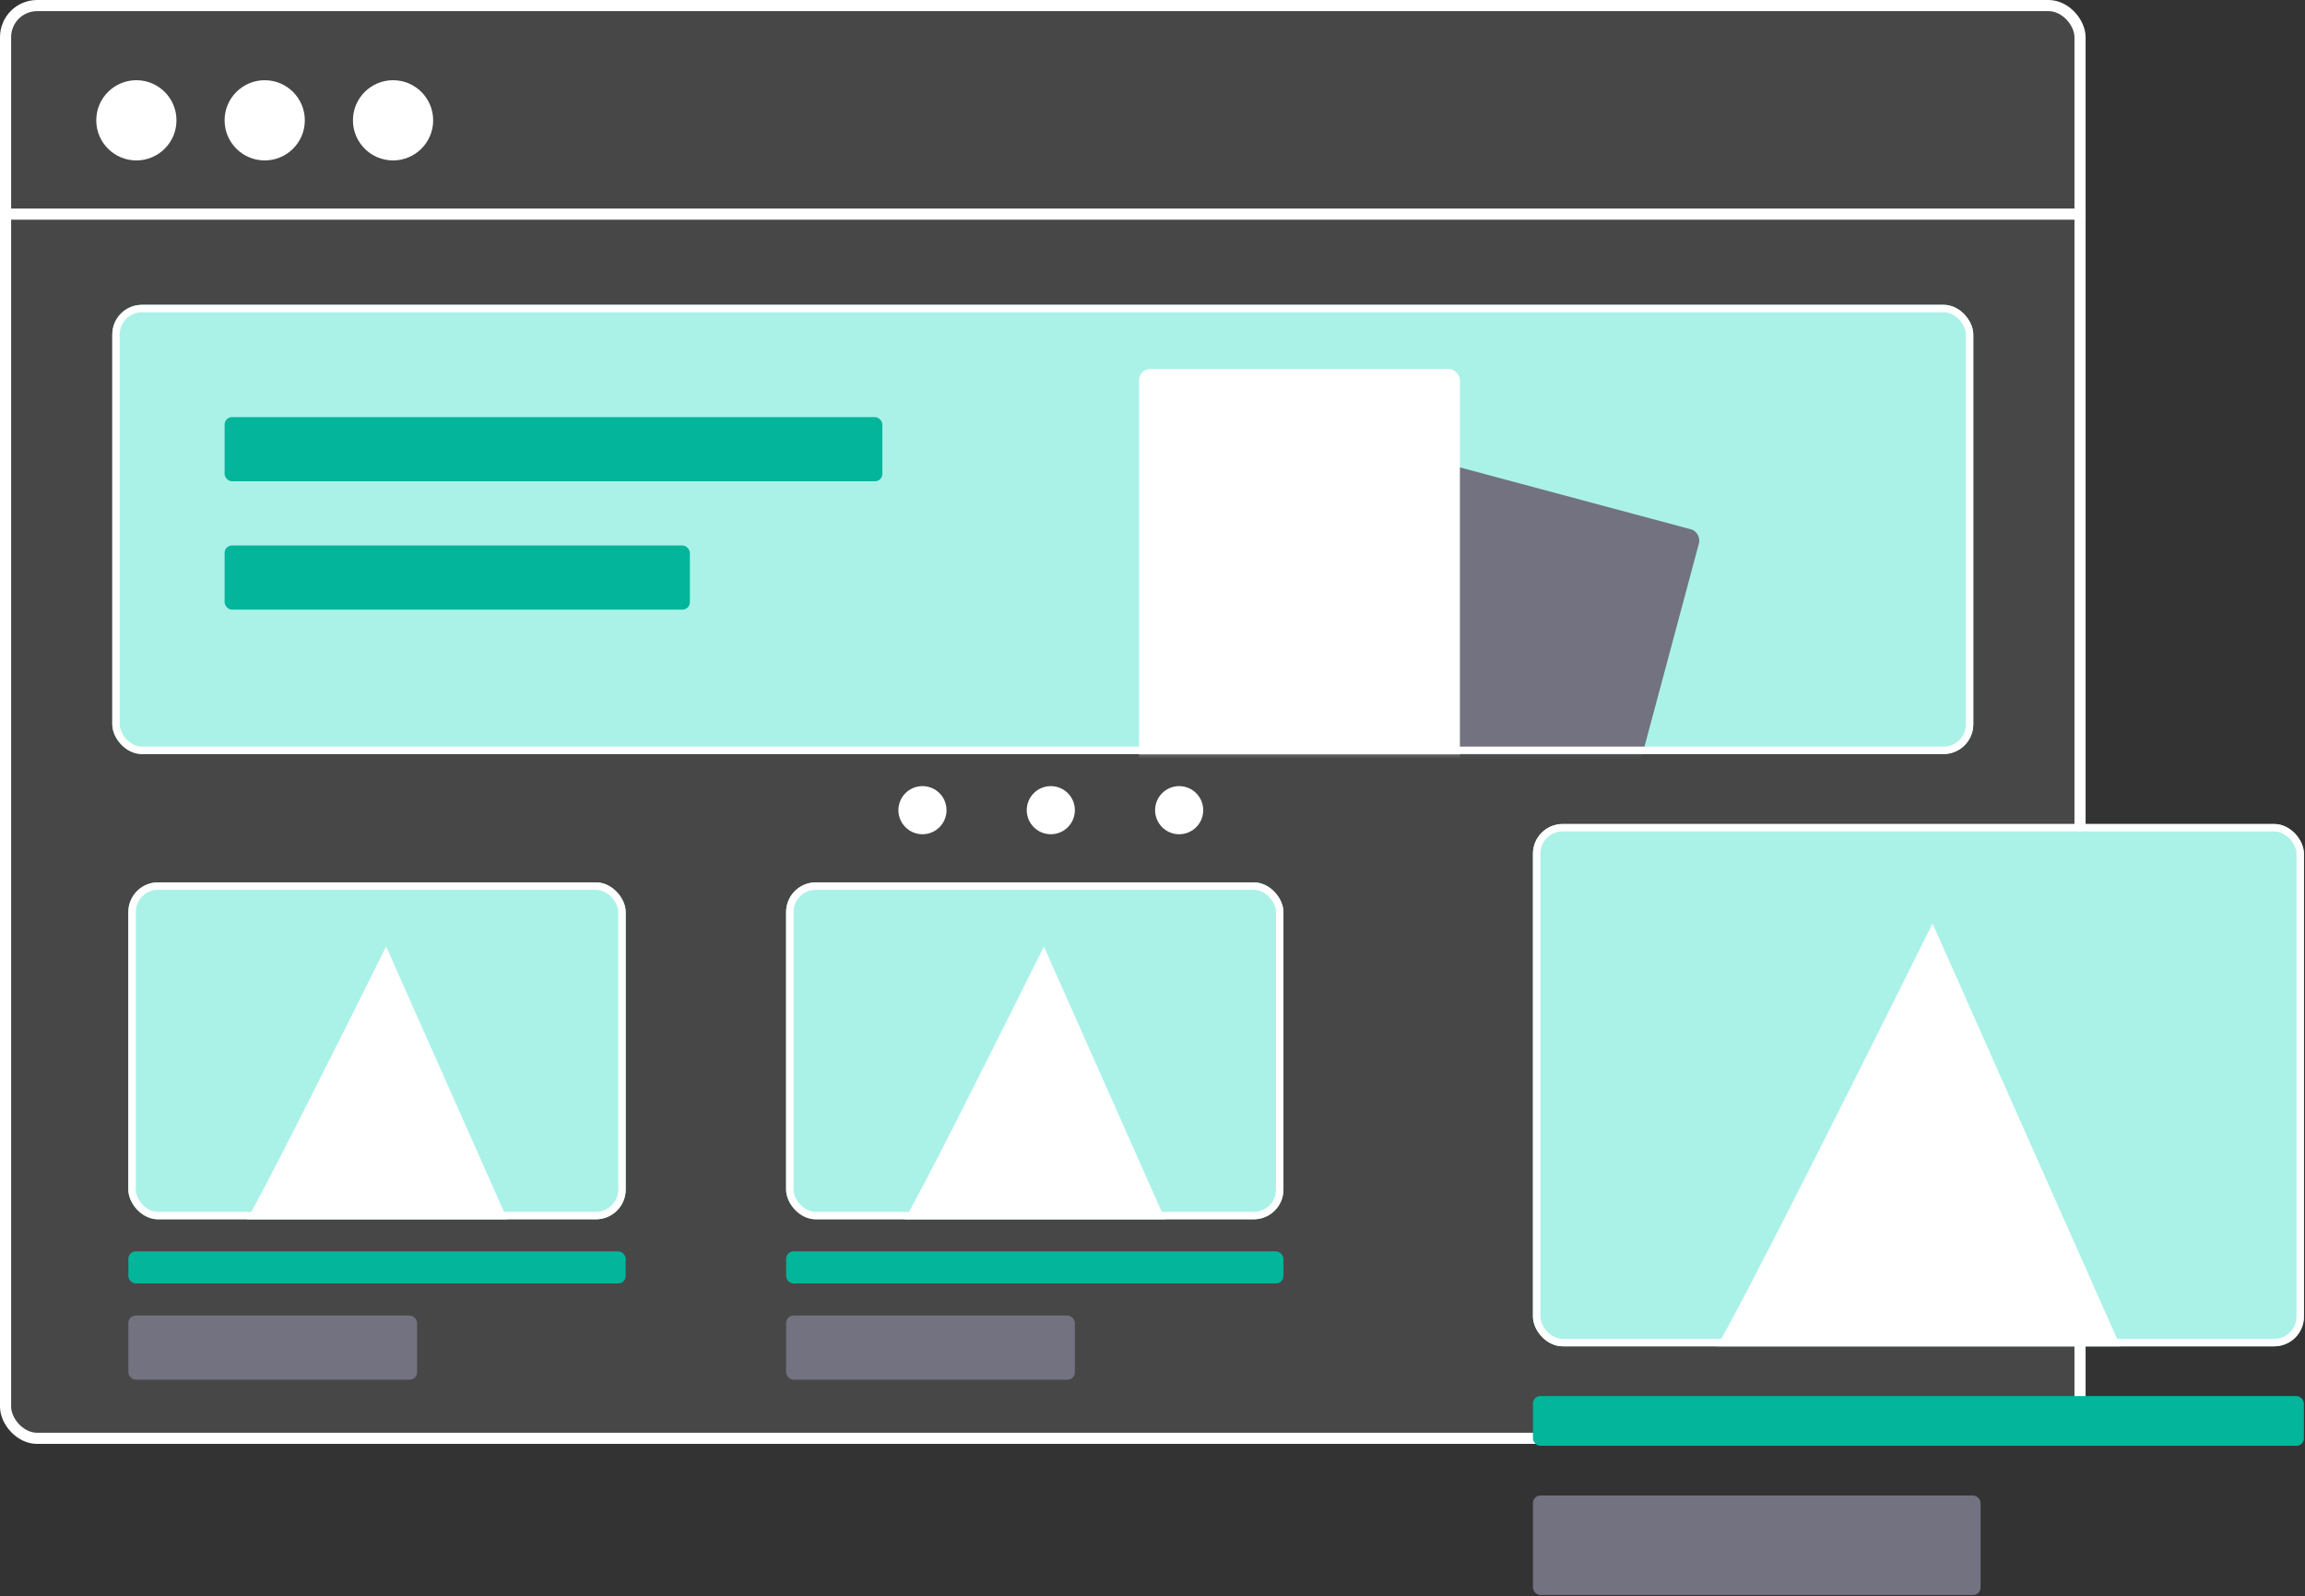 <?xml version="1.0" encoding="UTF-8"?> <svg xmlns="http://www.w3.org/2000/svg" width="621" height="430" viewBox="0 0 621 430" fill="none"><rect x="0" y="0" width="621" height="430" fill="#333333" stroke="none"/><rect x="1.5" y="1.5" width="558.889" height="386" rx="8.5" fill="white" fill-opacity="0.1" stroke="white" stroke-width="3"></rect><rect y="56.188" width="561.889" height="3" fill="white"></rect><circle cx="36.739" cy="32.417" r="10.806" fill="white"></circle><circle cx="283.104" cy="218.272" r="6.483" fill="white"></circle><circle cx="317.683" cy="218.272" r="6.483" fill="white"></circle><circle cx="248.526" cy="218.272" r="6.483" fill="white"></circle><circle cx="71.317" cy="32.417" r="10.806" fill="white"></circle><circle cx="105.895" cy="32.417" r="10.806" fill="white"></circle><rect x="30.254" y="82.122" width="501.378" height="121.022" rx="8" fill="#AAF2E8"></rect><mask id="mask0_0_1" style="mask-type:alpha" maskUnits="userSpaceOnUse" x="30" y="82" width="502" height="122"><rect x="30.258" y="82.122" width="501.378" height="121.022" rx="8" fill="#B6B6BF"></rect></mask><g mask="url(#mask0_0_1)"><rect x="375.023" y="121.022" width="86.444" height="129.667" rx="3" transform="rotate(15 375.023 121.022)" fill="#727280"></rect><rect x="306.879" y="99.411" width="86.444" height="129.667" rx="3" fill="white"></rect></g><rect x="31.254" y="83.122" width="499.378" height="119.022" rx="7" stroke="white" stroke-width="2"></rect><rect x="60.512" y="112.378" width="177.211" height="17.289" rx="2" fill="#02B59B"></rect><rect x="60.512" y="146.956" width="125.344" height="17.289" rx="2" fill="#02B59B"></rect><rect x="34.578" y="237.723" width="133.989" height="90.767" rx="8" fill="#AAF2E8"></rect><path d="M104.029 255.012C92.603 278.02 69.1 324.927 66.488 328.489H136.673L104.029 255.012Z" fill="white"></path><rect x="35.578" y="238.723" width="131.989" height="88.767" rx="7" stroke="white" stroke-width="2"></rect><rect x="34.578" y="337.134" width="133.989" height="8.644" rx="2" fill="#02B59B"></rect><rect x="34.578" y="354.423" width="77.8" height="17.289" rx="2" fill="#727280"></rect><rect x="211.789" y="237.723" width="133.989" height="90.767" rx="8" fill="#AAF2E8"></rect><path d="M281.24 255.012C269.814 278.02 246.311 324.927 243.699 328.489H313.884L281.24 255.012Z" fill="white"></path><rect x="212.789" y="238.723" width="131.989" height="88.767" rx="7" stroke="white" stroke-width="2"></rect><rect x="211.789" y="337.134" width="133.989" height="8.644" rx="2" fill="#02B59B"></rect><rect x="211.789" y="354.423" width="77.8" height="17.289" rx="2" fill="#727280"></rect><rect x="413" y="222" width="207.711" height="140.708" rx="8" fill="#AAF2E8"></rect><path d="M520.661 248.801C502.949 284.469 466.513 357.185 462.465 362.707H571.266L520.661 248.801Z" fill="white"></path><rect x="414" y="223" width="205.711" height="138.708" rx="7" stroke="white" stroke-width="2"></rect><rect x="413" y="376.108" width="207.711" height="13.401" rx="2" fill="#02B59B"></rect><rect x="413" y="402.91" width="120.606" height="26.801" rx="2" fill="#727280"></rect></svg> 